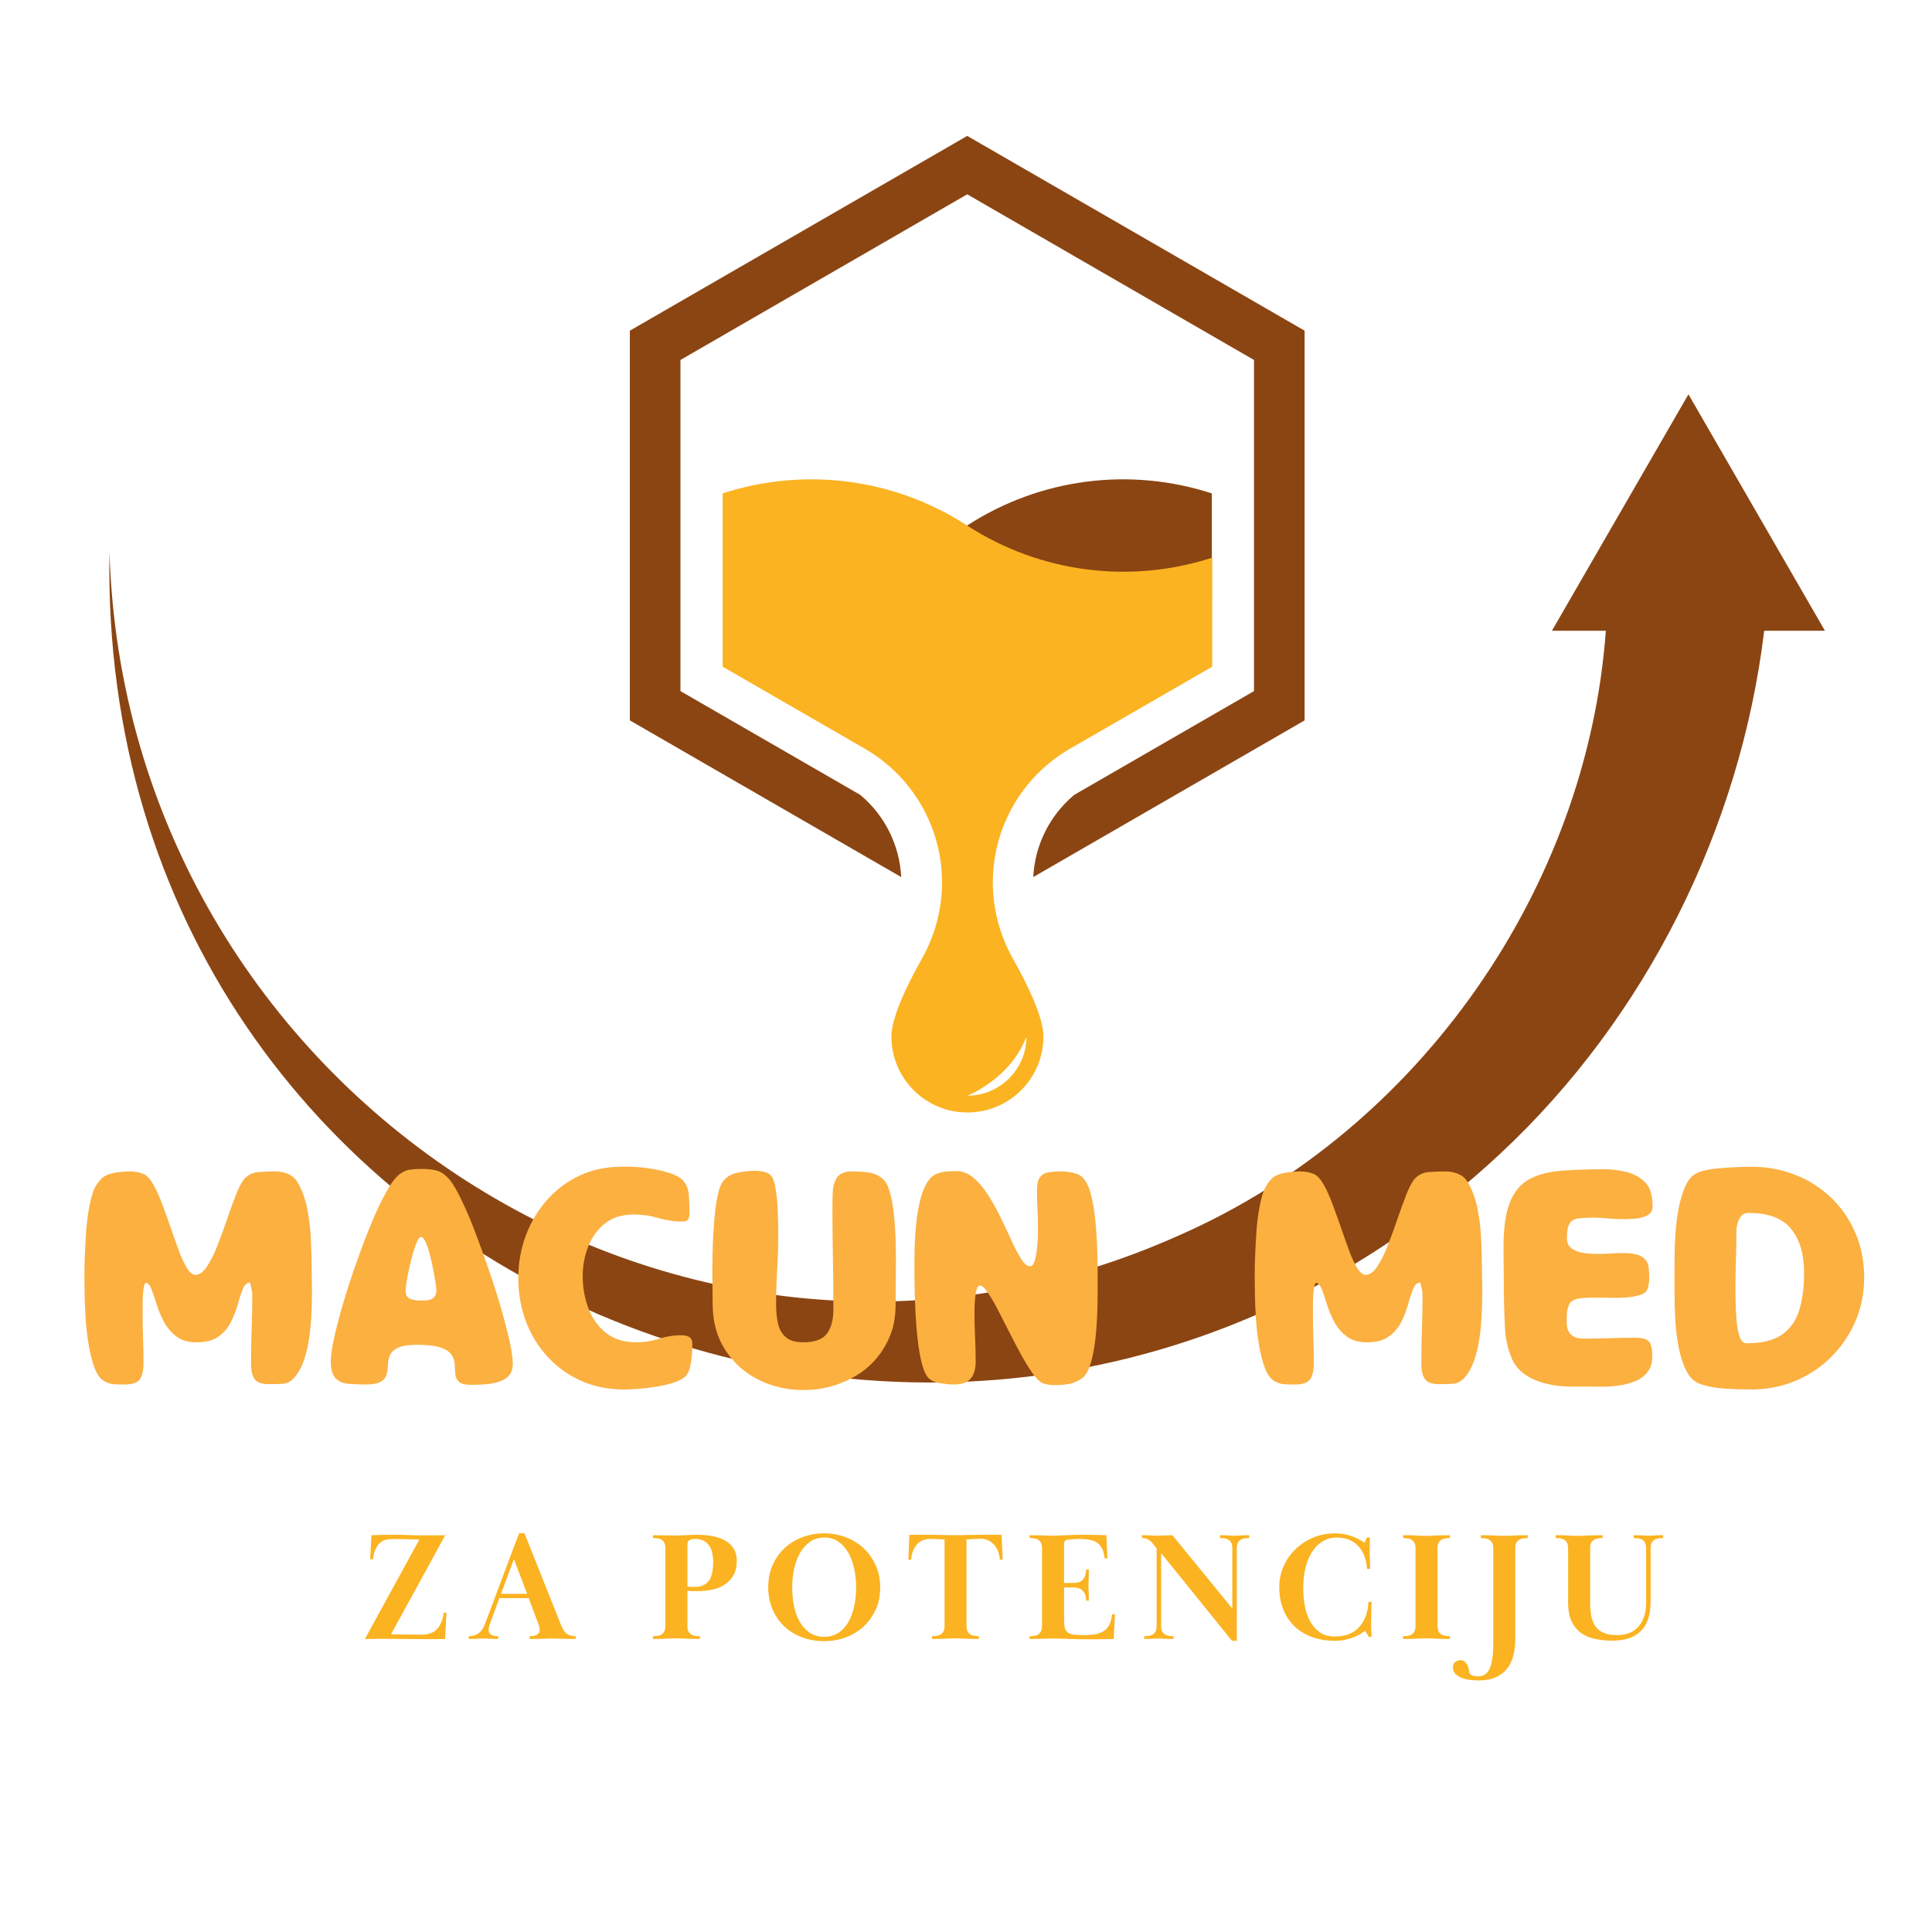 <svg xmlns="http://www.w3.org/2000/svg" xmlns:xlink="http://www.w3.org/1999/xlink" width="500" viewBox="0 0 375 375" height="500" preserveAspectRatio="xMidYMid meet"><defs><g></g><clipPath id="dfb6b76d54"><path d="M 21.219 76.535 L 354.219 76.535 L 354.219 268.344 L 21.219 268.344 Z M 21.219 76.535 " clip-rule="nonzero"></path></clipPath><clipPath id="8377e3750e"><path d="M 122.254 26.25 L 253.504 26.25 L 253.504 171 L 122.254 171 Z M 122.254 26.25 " clip-rule="nonzero"></path></clipPath></defs><g clip-path="url(#dfb6b76d54)"><path fill="#8b4513" d="M 229.344 239.566 C 275.562 219.066 308.062 172.41 311.691 122.434 L 301.223 122.434 L 327.727 76.535 L 354.223 122.434 L 342.43 122.434 C 337.773 160.895 319.469 197.543 291.246 223.883 C 187.965 320.352 18.668 250.023 21.25 107.137 C 24.449 212.109 132.855 283.191 229.344 239.566 " fill-opacity="1" fill-rule="nonzero"></path></g><g fill="#fbb321" fill-opacity="1"><g transform="translate(69.925, 318.124)"><g><path d="M 1.922 -15.469 L 2.172 -20.141 C 2.734 -20.16 3.41 -20.18 4.203 -20.203 C 4.992 -20.223 5.672 -20.234 6.234 -20.234 C 7.379 -20.234 8.441 -20.211 9.422 -20.172 C 10.41 -20.129 11.473 -20.109 12.609 -20.109 C 13.273 -20.109 13.926 -20.109 14.562 -20.109 C 15.207 -20.109 15.852 -20.117 16.5 -20.141 L 5.969 -0.906 C 7.07 -0.883 8 -0.867 8.75 -0.859 C 9.5 -0.848 10.109 -0.844 10.578 -0.844 C 11.055 -0.844 11.398 -0.844 11.609 -0.844 C 11.816 -0.844 11.93 -0.844 11.953 -0.844 C 13.273 -0.844 14.27 -1.211 14.938 -1.953 C 15.613 -2.703 16.035 -3.75 16.203 -5.094 L 16.734 -5.094 L 16.469 0 C 15.926 0.02 15.363 0.031 14.781 0.031 C 14.195 0.031 13.625 0.031 13.062 0.031 C 12.383 0.031 11.648 0.023 10.859 0.016 C 10.066 0.004 9.281 0 8.5 0 C 7.727 0 6.988 -0.004 6.281 -0.016 C 5.582 -0.023 4.984 -0.031 4.484 -0.031 C 4.242 -0.031 3.957 -0.031 3.625 -0.031 C 3.289 -0.031 2.953 -0.023 2.609 -0.016 C 2.273 -0.004 1.957 0 1.656 0 C 1.352 0 1.102 0 0.906 0 L 11.469 -19.297 C 10.832 -19.316 10.297 -19.332 9.859 -19.344 C 9.43 -19.352 9.062 -19.363 8.75 -19.375 C 8.438 -19.383 8.16 -19.391 7.922 -19.391 C 7.68 -19.391 7.43 -19.391 7.172 -19.391 C 6.703 -19.391 6.363 -19.391 6.156 -19.391 C 5.945 -19.391 5.691 -19.367 5.391 -19.328 C 4.953 -19.285 4.562 -19.156 4.219 -18.938 C 3.875 -18.719 3.582 -18.43 3.344 -18.078 C 3.102 -17.723 2.906 -17.32 2.75 -16.875 C 2.602 -16.426 2.508 -15.957 2.469 -15.469 Z M 1.922 -15.469 "></path></g></g></g><g fill="#fbb321" fill-opacity="1"><g transform="translate(91.142, 318.124)"><g><path d="M 11.469 -7.922 L 5.781 -7.922 L 3.922 -2.828 C 3.859 -2.648 3.805 -2.473 3.766 -2.297 C 3.723 -2.129 3.703 -1.977 3.703 -1.844 C 3.703 -1.562 3.754 -1.332 3.859 -1.156 C 3.973 -0.988 4.117 -0.859 4.297 -0.766 C 4.484 -0.672 4.688 -0.609 4.906 -0.578 C 5.125 -0.555 5.344 -0.547 5.562 -0.547 L 5.562 0 C 5.145 0 4.789 -0.004 4.5 -0.016 C 4.207 -0.023 3.953 -0.035 3.734 -0.047 C 3.516 -0.055 3.312 -0.066 3.125 -0.078 C 2.945 -0.086 2.758 -0.094 2.562 -0.094 C 2.344 -0.094 2.156 -0.086 2 -0.078 C 1.852 -0.066 1.688 -0.055 1.5 -0.047 C 1.32 -0.035 1.102 -0.023 0.844 -0.016 C 0.582 -0.004 0.25 0 -0.156 0 L -0.156 -0.547 C 1.352 -0.547 2.391 -1.297 2.953 -2.797 L 9.609 -20.531 L 10.656 -20.531 L 17.703 -2.828 C 18.047 -1.941 18.43 -1.336 18.859 -1.016 C 19.297 -0.703 19.875 -0.547 20.594 -0.547 L 20.594 0 C 19.988 0 19.469 -0.004 19.031 -0.016 C 18.602 -0.023 18.219 -0.035 17.875 -0.047 C 17.539 -0.055 17.227 -0.066 16.938 -0.078 C 16.645 -0.086 16.348 -0.094 16.047 -0.094 C 15.742 -0.094 15.469 -0.086 15.219 -0.078 C 14.969 -0.066 14.68 -0.055 14.359 -0.047 C 14.035 -0.035 13.66 -0.023 13.234 -0.016 C 12.816 -0.004 12.289 0 11.656 0 L 11.656 -0.547 C 11.895 -0.547 12.129 -0.555 12.359 -0.578 C 12.586 -0.609 12.789 -0.672 12.969 -0.766 C 13.156 -0.859 13.305 -0.984 13.422 -1.141 C 13.547 -1.305 13.609 -1.52 13.609 -1.781 C 13.609 -2 13.578 -2.211 13.516 -2.422 C 13.453 -2.629 13.383 -2.836 13.312 -3.047 Z M 6.109 -8.766 L 11.172 -8.766 L 8.609 -15.5 Z M 6.109 -8.766 "></path></g></g></g><g fill="#fbb321" fill-opacity="1"><g transform="translate(115.098, 318.124)"><g></g></g></g><g fill="#fbb321" fill-opacity="1"><g transform="translate(125.633, 318.124)"><g><path d="M 1.109 -0.547 C 1.43 -0.547 1.738 -0.566 2.031 -0.609 C 2.32 -0.66 2.578 -0.754 2.797 -0.891 C 3.016 -1.035 3.188 -1.234 3.312 -1.484 C 3.445 -1.734 3.516 -2.07 3.516 -2.5 L 3.516 -17.641 C 3.516 -18.066 3.445 -18.406 3.312 -18.656 C 3.188 -18.906 3.016 -19.098 2.797 -19.234 C 2.578 -19.379 2.32 -19.473 2.031 -19.516 C 1.738 -19.566 1.43 -19.594 1.109 -19.594 L 1.109 -20.141 C 2.316 -20.141 3.254 -20.129 3.922 -20.109 C 4.598 -20.086 5.188 -20.078 5.688 -20.078 C 5.926 -20.078 6.211 -20.086 6.547 -20.109 C 6.879 -20.129 7.223 -20.145 7.578 -20.156 C 7.941 -20.164 8.305 -20.18 8.672 -20.203 C 9.035 -20.223 9.375 -20.234 9.688 -20.234 C 10.594 -20.234 11.504 -20.156 12.422 -20 C 13.336 -19.852 14.16 -19.594 14.891 -19.219 C 15.617 -18.852 16.211 -18.344 16.672 -17.688 C 17.141 -17.031 17.375 -16.191 17.375 -15.172 C 17.375 -14.004 17.145 -13.047 16.688 -12.297 C 16.238 -11.547 15.648 -10.941 14.922 -10.484 C 14.203 -10.035 13.383 -9.723 12.469 -9.547 C 11.562 -9.367 10.645 -9.281 9.719 -9.281 C 9.344 -9.281 9.016 -9.281 8.734 -9.281 C 8.453 -9.289 8.141 -9.316 7.797 -9.359 L 7.797 -2.5 C 7.797 -2.07 7.859 -1.734 7.984 -1.484 C 8.117 -1.234 8.297 -1.035 8.516 -0.891 C 8.742 -0.754 9 -0.66 9.281 -0.609 C 9.57 -0.566 9.879 -0.547 10.203 -0.547 L 10.203 0 C 9.598 0 9.082 -0.004 8.656 -0.016 C 8.227 -0.023 7.844 -0.039 7.5 -0.062 C 7.156 -0.082 6.832 -0.098 6.531 -0.109 C 6.227 -0.117 5.914 -0.125 5.594 -0.125 C 5.258 -0.125 4.953 -0.117 4.672 -0.109 C 4.391 -0.098 4.086 -0.082 3.766 -0.062 C 3.441 -0.039 3.066 -0.023 2.641 -0.016 C 2.223 -0.004 1.711 0 1.109 0 Z M 7.797 -10.172 C 8.223 -10.117 8.656 -10.094 9.094 -10.094 C 9.832 -10.094 10.438 -10.207 10.906 -10.438 C 11.383 -10.664 11.766 -10.992 12.047 -11.422 C 12.328 -11.859 12.52 -12.375 12.625 -12.969 C 12.738 -13.57 12.797 -14.25 12.797 -15 C 12.797 -15.562 12.738 -16.109 12.625 -16.641 C 12.52 -17.172 12.332 -17.641 12.062 -18.047 C 11.789 -18.461 11.426 -18.797 10.969 -19.047 C 10.52 -19.297 9.957 -19.422 9.281 -19.422 C 8.875 -19.422 8.523 -19.352 8.234 -19.219 C 7.941 -19.094 7.797 -18.789 7.797 -18.312 Z M 7.797 -10.172 "></path></g></g></g><g fill="#fbb321" fill-opacity="1"><g transform="translate(147.753, 318.124)"><g><path d="M 12.25 -20.5 C 13.695 -20.5 15.07 -20.254 16.375 -19.766 C 17.688 -19.273 18.836 -18.57 19.828 -17.656 C 20.816 -16.75 21.609 -15.645 22.203 -14.344 C 22.797 -13.051 23.094 -11.613 23.094 -10.031 C 23.094 -8.406 22.797 -6.945 22.203 -5.656 C 21.609 -4.375 20.816 -3.281 19.828 -2.375 C 18.836 -1.477 17.688 -0.785 16.375 -0.297 C 15.07 0.18 13.695 0.422 12.25 0.422 C 10.707 0.422 9.273 0.176 7.953 -0.312 C 6.629 -0.801 5.477 -1.504 4.5 -2.422 C 3.531 -3.336 2.766 -4.441 2.203 -5.734 C 1.641 -7.023 1.359 -8.477 1.359 -10.094 C 1.359 -11.613 1.633 -13.008 2.188 -14.281 C 2.738 -15.562 3.5 -16.66 4.469 -17.578 C 5.445 -18.504 6.602 -19.223 7.938 -19.734 C 9.27 -20.242 10.707 -20.5 12.25 -20.5 Z M 12.25 -19.688 C 11.188 -19.688 10.266 -19.414 9.484 -18.875 C 8.703 -18.332 8.055 -17.613 7.547 -16.719 C 7.035 -15.832 6.648 -14.805 6.391 -13.641 C 6.141 -12.473 6.016 -11.27 6.016 -10.031 C 6.016 -8.688 6.141 -7.43 6.391 -6.266 C 6.648 -5.098 7.035 -4.082 7.547 -3.219 C 8.055 -2.352 8.703 -1.672 9.484 -1.172 C 10.266 -0.672 11.188 -0.422 12.25 -0.422 C 13.281 -0.422 14.18 -0.672 14.953 -1.172 C 15.723 -1.672 16.363 -2.352 16.875 -3.219 C 17.383 -4.082 17.77 -5.098 18.031 -6.266 C 18.289 -7.43 18.422 -8.688 18.422 -10.031 C 18.422 -11.312 18.289 -12.535 18.031 -13.703 C 17.77 -14.879 17.383 -15.91 16.875 -16.797 C 16.363 -17.68 15.723 -18.383 14.953 -18.906 C 14.18 -19.426 13.281 -19.688 12.25 -19.688 Z M 12.25 -19.688 "></path></g></g></g><g fill="#fbb321" fill-opacity="1"><g transform="translate(175.712, 318.124)"><g><path d="M 5.203 -0.547 C 5.523 -0.547 5.832 -0.566 6.125 -0.609 C 6.414 -0.66 6.672 -0.754 6.891 -0.891 C 7.109 -1.035 7.285 -1.234 7.422 -1.484 C 7.555 -1.734 7.625 -2.07 7.625 -2.5 L 7.625 -19.328 C 6.613 -19.367 5.922 -19.395 5.547 -19.406 C 5.18 -19.414 4.945 -19.422 4.844 -19.422 C 3.664 -19.398 2.773 -19.008 2.172 -18.25 C 1.566 -17.488 1.223 -16.535 1.141 -15.391 L 0.609 -15.391 L 0.781 -20.203 C 1.238 -20.223 1.68 -20.234 2.109 -20.234 C 2.547 -20.234 2.938 -20.234 3.281 -20.234 C 4.082 -20.234 4.797 -20.227 5.422 -20.219 C 6.047 -20.207 6.609 -20.195 7.109 -20.188 C 7.609 -20.176 8.055 -20.164 8.453 -20.156 C 8.859 -20.145 9.254 -20.141 9.641 -20.141 C 10.016 -20.141 10.406 -20.145 10.812 -20.156 C 11.227 -20.164 11.691 -20.176 12.203 -20.188 C 12.723 -20.195 13.297 -20.207 13.922 -20.219 C 14.555 -20.227 15.297 -20.234 16.141 -20.234 C 16.504 -20.234 16.906 -20.234 17.344 -20.234 C 17.781 -20.234 18.234 -20.223 18.703 -20.203 L 18.906 -15.391 L 18.359 -15.391 C 18.328 -15.891 18.227 -16.379 18.062 -16.859 C 17.906 -17.336 17.672 -17.77 17.359 -18.156 C 17.047 -18.539 16.66 -18.852 16.203 -19.094 C 15.754 -19.332 15.234 -19.453 14.641 -19.453 C 14.578 -19.453 14.508 -19.453 14.438 -19.453 C 14.363 -19.453 14.234 -19.445 14.047 -19.438 C 13.859 -19.426 13.594 -19.41 13.25 -19.391 C 12.906 -19.367 12.453 -19.348 11.891 -19.328 L 11.891 -2.5 C 11.891 -2.07 11.953 -1.734 12.078 -1.484 C 12.211 -1.234 12.391 -1.035 12.609 -0.891 C 12.836 -0.754 13.094 -0.66 13.375 -0.609 C 13.664 -0.566 13.973 -0.547 14.297 -0.547 L 14.297 0 C 13.703 0 13.188 -0.004 12.75 -0.016 C 12.32 -0.023 11.941 -0.039 11.609 -0.062 C 11.273 -0.082 10.957 -0.098 10.656 -0.109 C 10.352 -0.117 10.039 -0.125 9.719 -0.125 C 9.383 -0.125 9.078 -0.117 8.797 -0.109 C 8.516 -0.098 8.207 -0.082 7.875 -0.062 C 7.539 -0.039 7.16 -0.023 6.734 -0.016 C 6.316 -0.004 5.805 0 5.203 0 Z M 5.203 -0.547 "></path></g></g></g><g fill="#fbb321" fill-opacity="1"><g transform="translate(198.735, 318.124)"><g><path d="M 9.547 -10.875 C 10.453 -10.875 11.098 -11.102 11.484 -11.562 C 11.879 -12.02 12.078 -12.66 12.078 -13.484 L 12.609 -13.484 C 12.609 -13.023 12.602 -12.633 12.594 -12.312 C 12.582 -11.988 12.57 -11.711 12.562 -11.484 C 12.562 -11.254 12.555 -11.055 12.547 -10.891 C 12.535 -10.734 12.531 -10.578 12.531 -10.422 C 12.531 -10.254 12.535 -10.094 12.547 -9.938 C 12.555 -9.789 12.562 -9.609 12.562 -9.391 C 12.57 -9.172 12.582 -8.906 12.594 -8.594 C 12.602 -8.281 12.609 -7.895 12.609 -7.438 L 12.078 -7.438 C 12.078 -8.219 11.879 -8.836 11.484 -9.297 C 11.098 -9.766 10.453 -10 9.547 -10 L 7.797 -10 L 7.797 -3.938 C 7.797 -3.219 7.844 -2.641 7.938 -2.203 C 8.039 -1.773 8.238 -1.457 8.531 -1.25 C 8.82 -1.039 9.223 -0.906 9.734 -0.844 C 10.254 -0.781 10.926 -0.75 11.75 -0.75 C 12.469 -0.75 13.129 -0.797 13.734 -0.891 C 14.348 -0.984 14.891 -1.164 15.359 -1.438 C 15.836 -1.719 16.227 -2.125 16.531 -2.656 C 16.832 -3.195 17.023 -3.906 17.109 -4.781 L 17.672 -4.781 L 17.438 0 C 16.531 0.02 15.703 0.035 14.953 0.047 C 14.211 0.055 13.43 0.062 12.609 0.062 C 10.91 0.062 9.488 0.035 8.344 -0.016 C 7.195 -0.066 6.301 -0.094 5.656 -0.094 C 5.332 -0.094 5.023 -0.086 4.734 -0.078 C 4.453 -0.066 4.145 -0.055 3.812 -0.047 C 3.477 -0.035 3.094 -0.023 2.656 -0.016 C 2.227 -0.004 1.711 0 1.109 0 L 1.109 -0.547 C 1.43 -0.547 1.738 -0.566 2.031 -0.609 C 2.32 -0.66 2.578 -0.754 2.797 -0.891 C 3.016 -1.035 3.188 -1.234 3.312 -1.484 C 3.445 -1.734 3.516 -2.07 3.516 -2.5 L 3.516 -17.641 C 3.516 -18.066 3.445 -18.406 3.312 -18.656 C 3.188 -18.906 3.016 -19.098 2.797 -19.234 C 2.578 -19.379 2.32 -19.473 2.031 -19.516 C 1.738 -19.566 1.43 -19.594 1.109 -19.594 L 1.109 -20.141 C 1.711 -20.141 2.223 -20.133 2.641 -20.125 C 3.066 -20.113 3.441 -20.102 3.766 -20.094 C 4.086 -20.082 4.391 -20.07 4.672 -20.062 C 4.953 -20.051 5.25 -20.047 5.562 -20.047 C 6.25 -20.047 7.129 -20.078 8.203 -20.141 C 9.273 -20.203 10.414 -20.234 11.625 -20.234 C 12.406 -20.234 13.129 -20.223 13.797 -20.203 C 14.473 -20.18 15.211 -20.16 16.016 -20.141 L 16.203 -15.656 L 15.656 -15.656 C 15.594 -16.414 15.438 -17.039 15.188 -17.531 C 14.938 -18.031 14.598 -18.422 14.172 -18.703 C 13.754 -18.984 13.258 -19.172 12.688 -19.266 C 12.113 -19.367 11.477 -19.422 10.781 -19.422 C 10.438 -19.422 10.035 -19.406 9.578 -19.375 C 9.129 -19.344 8.766 -19.305 8.484 -19.266 C 8.023 -19.211 7.797 -18.941 7.797 -18.453 L 7.797 -10.875 Z M 9.547 -10.875 "></path></g></g></g><g fill="#fbb321" fill-opacity="1"><g transform="translate(220.675, 318.124)"><g><path d="M 1.422 -0.547 C 1.734 -0.547 2.035 -0.566 2.328 -0.609 C 2.617 -0.66 2.875 -0.754 3.094 -0.891 C 3.32 -1.035 3.5 -1.234 3.625 -1.484 C 3.758 -1.734 3.828 -2.07 3.828 -2.5 L 3.828 -17.578 L 3.156 -18.422 C 2.875 -18.785 2.566 -19.07 2.234 -19.281 C 1.91 -19.488 1.488 -19.594 0.969 -19.594 L 0.969 -20.141 C 1.32 -20.141 1.629 -20.133 1.891 -20.125 C 2.148 -20.113 2.383 -20.102 2.594 -20.094 C 2.812 -20.082 3.004 -20.07 3.172 -20.062 C 3.348 -20.051 3.547 -20.047 3.766 -20.047 C 4.16 -20.047 4.66 -20.062 5.266 -20.094 C 5.867 -20.125 6.41 -20.141 6.891 -20.141 L 18.516 -5.906 L 18.516 -17.641 C 18.516 -18.066 18.445 -18.406 18.312 -18.656 C 18.188 -18.906 18.016 -19.098 17.797 -19.234 C 17.578 -19.379 17.32 -19.473 17.031 -19.516 C 16.738 -19.566 16.43 -19.594 16.109 -19.594 L 16.109 -20.141 C 16.504 -20.141 16.828 -20.133 17.078 -20.125 C 17.336 -20.113 17.555 -20.102 17.734 -20.094 C 17.91 -20.082 18.078 -20.07 18.234 -20.062 C 18.398 -20.051 18.594 -20.047 18.812 -20.047 C 19.039 -20.047 19.25 -20.051 19.438 -20.062 C 19.625 -20.07 19.82 -20.082 20.031 -20.094 C 20.25 -20.102 20.5 -20.113 20.781 -20.125 C 21.062 -20.133 21.398 -20.141 21.797 -20.141 L 21.797 -19.594 C 21.473 -19.594 21.164 -19.566 20.875 -19.516 C 20.582 -19.473 20.328 -19.379 20.109 -19.234 C 19.891 -19.098 19.711 -18.906 19.578 -18.656 C 19.453 -18.406 19.391 -18.066 19.391 -17.641 L 19.391 0.359 L 18.453 0.359 L 4.703 -16.656 L 4.703 -2.5 C 4.703 -2.07 4.766 -1.734 4.891 -1.484 C 5.023 -1.234 5.203 -1.035 5.422 -0.891 C 5.641 -0.754 5.895 -0.66 6.188 -0.609 C 6.477 -0.566 6.785 -0.547 7.109 -0.547 L 7.109 0 C 6.703 0 6.359 -0.004 6.078 -0.016 C 5.797 -0.023 5.547 -0.035 5.328 -0.047 C 5.109 -0.055 4.898 -0.066 4.703 -0.078 C 4.516 -0.086 4.312 -0.094 4.094 -0.094 C 3.875 -0.094 3.68 -0.086 3.516 -0.078 C 3.359 -0.066 3.188 -0.055 3 -0.047 C 2.82 -0.035 2.613 -0.023 2.375 -0.016 C 2.133 -0.004 1.816 0 1.422 0 Z M 1.422 -0.547 "></path></g></g></g><g fill="#fbb321" fill-opacity="1"><g transform="translate(246.948, 318.124)"><g><path d="M 18.938 -19.719 C 18.938 -19.238 18.93 -18.773 18.922 -18.328 C 18.91 -17.891 18.906 -17.453 18.906 -17.016 C 18.906 -16.535 18.922 -15.984 18.953 -15.359 C 18.984 -14.734 19 -14.148 19 -13.609 L 18.391 -13.609 C 18.273 -15.453 17.707 -16.926 16.688 -18.031 C 15.676 -19.133 14.258 -19.688 12.438 -19.688 C 11.57 -19.688 10.754 -19.477 9.984 -19.062 C 9.211 -18.656 8.531 -18.039 7.938 -17.219 C 7.344 -16.395 6.875 -15.363 6.531 -14.125 C 6.188 -12.895 6.016 -11.457 6.016 -9.812 C 6.016 -8.832 6.098 -7.797 6.266 -6.703 C 6.441 -5.609 6.758 -4.598 7.219 -3.672 C 7.688 -2.742 8.312 -1.977 9.094 -1.375 C 9.875 -0.781 10.891 -0.484 12.141 -0.484 C 14.18 -0.484 15.754 -1.086 16.859 -2.297 C 17.961 -3.516 18.566 -5.148 18.672 -7.203 L 19.266 -7.203 C 19.266 -6.898 19.258 -6.57 19.25 -6.219 C 19.238 -5.863 19.227 -5.516 19.219 -5.172 C 19.207 -4.836 19.195 -4.52 19.188 -4.219 C 19.188 -3.914 19.188 -3.676 19.188 -3.5 C 19.188 -3.289 19.188 -3.098 19.188 -2.922 C 19.188 -2.742 19.188 -2.539 19.188 -2.312 C 19.195 -2.094 19.207 -1.832 19.219 -1.531 C 19.227 -1.227 19.242 -0.859 19.266 -0.422 L 18.734 -0.422 L 18.031 -1.594 C 17.852 -1.457 17.586 -1.273 17.234 -1.047 C 16.879 -0.828 16.457 -0.613 15.969 -0.406 C 15.477 -0.195 14.906 -0.02 14.25 0.125 C 13.602 0.281 12.891 0.359 12.109 0.359 C 10.598 0.359 9.191 0.133 7.891 -0.312 C 6.586 -0.77 5.453 -1.43 4.484 -2.297 C 3.523 -3.172 2.766 -4.258 2.203 -5.562 C 1.641 -6.875 1.359 -8.391 1.359 -10.109 C 1.359 -11.535 1.641 -12.875 2.203 -14.125 C 2.766 -15.383 3.531 -16.484 4.5 -17.422 C 5.477 -18.367 6.617 -19.117 7.922 -19.672 C 9.223 -20.223 10.629 -20.5 12.141 -20.5 C 13.223 -20.5 14.234 -20.344 15.172 -20.031 C 16.117 -19.727 17.023 -19.285 17.891 -18.703 L 18.391 -19.719 Z M 18.938 -19.719 "></path></g></g></g><g fill="#fbb321" fill-opacity="1"><g transform="translate(271.235, 318.124)"><g><path d="M 1.109 -20.141 C 1.711 -20.141 2.219 -20.133 2.625 -20.125 C 3.039 -20.113 3.406 -20.098 3.719 -20.078 C 4.031 -20.055 4.32 -20.039 4.594 -20.031 C 4.863 -20.02 5.172 -20.016 5.516 -20.016 C 5.828 -20.016 6.141 -20.02 6.453 -20.031 C 6.766 -20.039 7.098 -20.055 7.453 -20.078 C 7.805 -20.098 8.203 -20.113 8.641 -20.125 C 9.078 -20.133 9.598 -20.141 10.203 -20.141 L 10.203 -19.594 C 9.879 -19.594 9.57 -19.566 9.281 -19.516 C 9 -19.473 8.742 -19.379 8.516 -19.234 C 8.297 -19.098 8.117 -18.906 7.984 -18.656 C 7.859 -18.406 7.797 -18.066 7.797 -17.641 L 7.797 -2.5 C 7.797 -2.07 7.859 -1.734 7.984 -1.484 C 8.117 -1.234 8.297 -1.035 8.516 -0.891 C 8.742 -0.754 9 -0.66 9.281 -0.609 C 9.57 -0.566 9.879 -0.547 10.203 -0.547 L 10.203 0 C 9.598 0 9.078 -0.004 8.641 -0.016 C 8.203 -0.023 7.805 -0.039 7.453 -0.062 C 7.098 -0.082 6.766 -0.098 6.453 -0.109 C 6.141 -0.117 5.828 -0.125 5.516 -0.125 C 5.172 -0.125 4.863 -0.117 4.594 -0.109 C 4.32 -0.098 4.031 -0.082 3.719 -0.062 C 3.406 -0.039 3.039 -0.023 2.625 -0.016 C 2.219 -0.004 1.711 0 1.109 0 L 1.109 -0.547 C 1.43 -0.547 1.738 -0.566 2.031 -0.609 C 2.32 -0.66 2.578 -0.754 2.797 -0.891 C 3.016 -1.035 3.188 -1.234 3.312 -1.484 C 3.445 -1.734 3.516 -2.07 3.516 -2.5 L 3.516 -17.641 C 3.516 -18.066 3.445 -18.406 3.312 -18.656 C 3.188 -18.906 3.016 -19.098 2.797 -19.234 C 2.578 -19.379 2.32 -19.473 2.031 -19.516 C 1.738 -19.566 1.43 -19.594 1.109 -19.594 Z M 1.109 -20.141 "></path></g></g></g><g fill="#fbb321" fill-opacity="1"><g transform="translate(286.073, 318.124)"><g><path d="M 1.359 -20.141 C 1.961 -20.141 2.473 -20.133 2.891 -20.125 C 3.305 -20.113 3.688 -20.098 4.031 -20.078 C 4.375 -20.055 4.688 -20.039 4.969 -20.031 C 5.25 -20.02 5.562 -20.016 5.906 -20.016 C 6.227 -20.016 6.531 -20.02 6.812 -20.031 C 7.102 -20.039 7.422 -20.055 7.766 -20.078 C 8.109 -20.098 8.488 -20.113 8.906 -20.125 C 9.332 -20.133 9.848 -20.141 10.453 -20.141 L 10.453 -19.594 C 10.129 -19.594 9.82 -19.566 9.531 -19.516 C 9.238 -19.473 8.984 -19.379 8.766 -19.234 C 8.547 -19.098 8.367 -18.906 8.234 -18.656 C 8.109 -18.406 8.047 -18.066 8.047 -17.641 L 8.047 -0.094 C 8.047 1.031 7.93 2.082 7.703 3.062 C 7.484 4.051 7.098 4.91 6.547 5.641 C 5.992 6.379 5.254 6.961 4.328 7.391 C 3.41 7.828 2.258 8.047 0.875 8.047 C 0.508 8.047 0.047 8.02 -0.516 7.969 C -1.078 7.914 -1.617 7.801 -2.141 7.625 C -2.66 7.457 -3.109 7.203 -3.484 6.859 C -3.867 6.523 -4.062 6.066 -4.062 5.484 C -4.062 5.016 -3.906 4.672 -3.594 4.453 C -3.281 4.234 -2.977 4.125 -2.688 4.125 C -2.238 4.125 -1.898 4.242 -1.672 4.484 C -1.441 4.723 -1.27 4.988 -1.156 5.281 C -1.051 5.57 -0.984 5.844 -0.953 6.094 C -0.922 6.344 -0.906 6.477 -0.906 6.5 C -0.738 6.844 -0.5 7.051 -0.188 7.125 C 0.113 7.207 0.457 7.25 0.844 7.25 C 1.301 7.25 1.711 7.145 2.078 6.938 C 2.441 6.727 2.75 6.379 3 5.891 C 3.25 5.398 3.438 4.742 3.562 3.922 C 3.695 3.109 3.766 2.102 3.766 0.906 L 3.766 -17.641 C 3.766 -18.066 3.695 -18.406 3.562 -18.656 C 3.438 -18.906 3.258 -19.098 3.031 -19.234 C 2.812 -19.379 2.555 -19.473 2.266 -19.516 C 1.984 -19.566 1.68 -19.594 1.359 -19.594 Z M 1.359 -20.141 "></path></g></g></g><g fill="#fbb321" fill-opacity="1"><g transform="translate(301.151, 318.124)"><g><path d="M 19.234 -7.203 C 19.234 -5.848 19.055 -4.691 18.703 -3.734 C 18.359 -2.785 17.859 -2.008 17.203 -1.406 C 16.555 -0.812 15.773 -0.375 14.859 -0.094 C 13.941 0.188 12.91 0.328 11.766 0.328 C 10.805 0.328 9.816 0.238 8.797 0.062 C 7.785 -0.102 6.863 -0.445 6.031 -0.969 C 5.195 -1.488 4.52 -2.234 4 -3.203 C 3.477 -4.18 3.219 -5.473 3.219 -7.078 L 3.219 -17.641 C 3.219 -18.066 3.148 -18.406 3.016 -18.656 C 2.891 -18.906 2.719 -19.098 2.5 -19.234 C 2.281 -19.379 2.023 -19.473 1.734 -19.516 C 1.441 -19.566 1.133 -19.594 0.812 -19.594 L 0.812 -20.141 C 1.414 -20.141 1.91 -20.133 2.297 -20.125 C 2.691 -20.113 3.039 -20.098 3.344 -20.078 C 3.645 -20.055 3.922 -20.039 4.172 -20.031 C 4.422 -20.02 4.719 -20.016 5.062 -20.016 C 5.383 -20.016 5.703 -20.02 6.016 -20.031 C 6.336 -20.039 6.688 -20.055 7.062 -20.078 C 7.445 -20.098 7.863 -20.113 8.312 -20.125 C 8.77 -20.133 9.301 -20.141 9.906 -20.141 L 9.906 -19.594 C 9.582 -19.594 9.273 -19.566 8.984 -19.516 C 8.691 -19.473 8.438 -19.379 8.219 -19.234 C 8 -19.098 7.82 -18.906 7.688 -18.656 C 7.562 -18.406 7.5 -18.066 7.5 -17.641 L 7.5 -7.078 C 7.5 -6.055 7.578 -5.148 7.734 -4.359 C 7.898 -3.578 8.176 -2.922 8.562 -2.391 C 8.957 -1.859 9.488 -1.453 10.156 -1.172 C 10.832 -0.891 11.68 -0.75 12.703 -0.75 C 14.547 -0.75 15.945 -1.316 16.906 -2.453 C 17.875 -3.586 18.359 -5.129 18.359 -7.078 L 18.359 -17.641 C 18.359 -18.066 18.289 -18.406 18.156 -18.656 C 18.031 -18.906 17.859 -19.098 17.641 -19.234 C 17.422 -19.379 17.164 -19.473 16.875 -19.516 C 16.582 -19.566 16.273 -19.594 15.953 -19.594 L 15.953 -20.141 C 16.359 -20.141 16.691 -20.133 16.953 -20.125 C 17.211 -20.113 17.441 -20.102 17.641 -20.094 C 17.836 -20.082 18.023 -20.07 18.203 -20.062 C 18.391 -20.051 18.594 -20.047 18.812 -20.047 C 19.039 -20.047 19.238 -20.051 19.406 -20.062 C 19.57 -20.07 19.754 -20.082 19.953 -20.094 C 20.16 -20.102 20.395 -20.113 20.656 -20.125 C 20.914 -20.133 21.25 -20.141 21.656 -20.141 L 21.656 -19.594 C 21.332 -19.594 21.023 -19.566 20.734 -19.516 C 20.441 -19.473 20.18 -19.379 19.953 -19.234 C 19.734 -19.098 19.555 -18.906 19.422 -18.656 C 19.297 -18.406 19.234 -18.066 19.234 -17.641 Z M 19.234 -7.203 "></path></g></g></g><g clip-path="url(#8377e3750e)"><path fill="#8b4513" d="M 187.738 26.379 L 122.254 64.184 L 122.254 139.828 L 174.922 170.238 C 174.621 164.02 171.699 158.219 166.961 154.277 L 132.074 134.141 L 132.074 69.871 L 187.738 37.715 L 243.402 69.871 L 243.402 134.141 L 208.52 154.277 C 203.777 158.219 200.859 164.02 200.555 170.238 L 253.223 139.828 L 253.223 64.184 Z M 187.738 26.379 " fill-opacity="1" fill-rule="nonzero"></path></g><path fill="#8b4513" d="M 192.555 123.184 L 235.215 116.168 L 235.215 95.77 C 219.477 90.648 202.035 92.734 187.738 101.988 C 184.555 104.07 181.219 105.777 177.766 107.105 Z M 192.555 123.184 " fill-opacity="1" fill-rule="nonzero"></path><path fill="#fbb321" d="M 187.738 102.023 C 173.484 92.734 156.004 90.648 140.266 95.77 L 140.266 129.402 L 167.871 145.328 C 177.121 150.672 182.848 160.57 182.848 171.262 C 182.848 176.418 181.52 181.461 179.02 185.938 C 175.832 191.586 173.027 197.617 173.027 201.18 C 173.027 209.332 179.625 215.93 187.777 215.93 C 195.93 215.93 202.527 209.332 202.527 201.18 C 202.527 197.617 199.723 191.586 196.535 185.938 C 194.035 181.461 192.707 176.383 192.707 171.262 C 192.707 160.57 198.434 150.672 207.684 145.328 L 235.289 129.402 L 235.289 108.242 C 219.516 113.363 202.035 111.277 187.738 102.023 Z M 199.23 201.219 C 199.23 207.551 194.07 212.668 187.777 212.668 C 187.738 212.707 196.121 209.41 199.23 201.219 Z M 199.23 201.219 " fill-opacity="1" fill-rule="nonzero"></path><g fill="#fbb040" fill-opacity="1"><g transform="translate(12.495, 269.87)"><g><path d="M 15.359 -5.328 C 15.359 -3.93 15.129 -2.883 14.672 -2.188 C 14.211 -1.488 13.227 -1.141 11.719 -1.141 C 11.039 -1.141 10.363 -1.156 9.688 -1.188 C 9.008 -1.227 8.352 -1.43 7.719 -1.797 C 6.957 -2.234 6.336 -3.086 5.859 -4.359 C 5.379 -5.641 5 -7.125 4.719 -8.812 C 4.438 -10.508 4.238 -12.234 4.125 -13.984 C 4.008 -15.742 3.941 -17.367 3.922 -18.859 C 3.898 -20.359 3.891 -21.523 3.891 -22.359 C 3.891 -23.391 3.914 -24.66 3.969 -26.172 C 4.031 -27.691 4.117 -29.289 4.234 -30.969 C 4.359 -32.645 4.562 -34.219 4.844 -35.688 C 5.125 -37.164 5.461 -38.344 5.859 -39.219 C 6.18 -39.852 6.57 -40.422 7.031 -40.922 C 7.488 -41.422 8.055 -41.77 8.734 -41.969 C 9.367 -42.164 10.023 -42.301 10.703 -42.375 C 11.379 -42.457 12.035 -42.5 12.672 -42.5 C 13.148 -42.5 13.617 -42.457 14.078 -42.375 C 14.535 -42.301 14.984 -42.164 15.422 -41.969 C 16.055 -41.688 16.672 -41.016 17.266 -39.953 C 17.867 -38.898 18.445 -37.625 19 -36.125 C 19.562 -34.633 20.113 -33.102 20.656 -31.531 C 21.195 -29.957 21.723 -28.473 22.234 -27.078 C 22.754 -25.68 23.281 -24.555 23.812 -23.703 C 24.352 -22.848 24.883 -22.422 25.406 -22.422 C 26.207 -22.422 26.961 -22.957 27.672 -24.031 C 28.391 -25.102 29.066 -26.457 29.703 -28.094 C 30.348 -29.727 30.969 -31.422 31.562 -33.172 C 32.164 -34.93 32.742 -36.523 33.297 -37.953 C 33.859 -39.391 34.395 -40.41 34.906 -41.016 C 35.664 -41.848 36.602 -42.301 37.719 -42.375 C 38.832 -42.457 39.891 -42.5 40.891 -42.5 C 41.922 -42.5 42.836 -42.301 43.641 -41.906 C 44.441 -41.508 45.078 -40.832 45.547 -39.875 C 46.348 -38.363 46.914 -36.629 47.25 -34.672 C 47.594 -32.723 47.801 -30.75 47.875 -28.75 C 47.957 -26.758 48 -24.906 48 -23.188 C 48 -22.551 48.008 -21.914 48.031 -21.281 C 48.051 -20.645 48.062 -19.988 48.062 -19.312 C 48.062 -18.156 48.031 -16.797 47.969 -15.234 C 47.914 -13.68 47.781 -12.098 47.562 -10.484 C 47.344 -8.879 47.004 -7.379 46.547 -5.984 C 46.086 -4.586 45.457 -3.43 44.656 -2.516 C 43.977 -1.754 43.238 -1.344 42.438 -1.281 C 41.645 -1.227 40.75 -1.203 39.75 -1.203 C 38.32 -1.203 37.379 -1.531 36.922 -2.188 C 36.461 -2.844 36.234 -3.848 36.234 -5.203 C 36.234 -7.43 36.27 -9.648 36.344 -11.859 C 36.426 -14.078 36.469 -16.281 36.469 -18.469 C 36.469 -18.906 36.414 -19.32 36.312 -19.719 C 36.219 -20.125 36.129 -20.523 36.047 -20.922 C 35.453 -20.922 34.992 -20.531 34.672 -19.75 C 34.348 -18.977 34.023 -18.016 33.703 -16.859 C 33.391 -15.703 32.953 -14.547 32.391 -13.391 C 31.836 -12.234 31.031 -11.266 29.969 -10.484 C 28.914 -9.711 27.473 -9.328 25.641 -9.328 C 24.047 -9.328 22.738 -9.711 21.719 -10.484 C 20.707 -11.266 19.898 -12.223 19.297 -13.359 C 18.703 -14.492 18.227 -15.641 17.875 -16.797 C 17.52 -17.953 17.191 -18.914 16.891 -19.688 C 16.586 -20.469 16.219 -20.859 15.781 -20.859 C 15.582 -20.742 15.43 -20.266 15.328 -19.422 C 15.234 -18.586 15.188 -17.742 15.188 -16.891 C 15.188 -16.035 15.188 -15.445 15.188 -15.125 C 15.188 -13.531 15.211 -11.906 15.266 -10.25 C 15.328 -8.594 15.359 -6.953 15.359 -5.328 Z M 15.359 -5.328 "></path></g></g></g><g fill="#fbb040" fill-opacity="1"><g transform="translate(60.676, 269.87)"><g><path d="M 10.281 -1.141 C 9.008 -1.141 7.863 -1.188 6.844 -1.281 C 5.832 -1.383 5.023 -1.754 4.422 -2.391 C 3.828 -3.023 3.531 -4.141 3.531 -5.734 C 3.531 -6.734 3.75 -8.227 4.188 -10.219 C 4.625 -12.219 5.219 -14.488 5.969 -17.031 C 6.727 -19.582 7.586 -22.211 8.547 -24.922 C 9.504 -27.641 10.477 -30.191 11.469 -32.578 C 12.469 -34.973 13.445 -37.016 14.406 -38.703 C 15.363 -40.398 16.223 -41.508 16.984 -42.031 C 17.66 -42.508 18.328 -42.785 18.984 -42.859 C 19.641 -42.941 20.363 -42.984 21.156 -42.984 C 22.438 -42.984 23.484 -42.852 24.297 -42.594 C 25.117 -42.332 25.945 -41.688 26.781 -40.656 C 27.375 -39.895 28.086 -38.645 28.922 -36.906 C 29.766 -35.176 30.633 -33.133 31.531 -30.781 C 32.426 -28.438 33.312 -25.988 34.188 -23.438 C 35.07 -20.883 35.863 -18.398 36.562 -15.984 C 37.258 -13.578 37.816 -11.426 38.234 -9.531 C 38.648 -7.645 38.859 -6.203 38.859 -5.203 C 38.859 -4.16 38.586 -3.359 38.047 -2.797 C 37.516 -2.242 36.816 -1.848 35.953 -1.609 C 35.098 -1.367 34.211 -1.219 33.297 -1.156 C 32.379 -1.102 31.562 -1.078 30.844 -1.078 C 29.645 -1.078 28.836 -1.266 28.422 -1.641 C 28.004 -2.023 27.766 -2.504 27.703 -3.078 C 27.648 -3.66 27.613 -4.289 27.594 -4.969 C 27.57 -5.645 27.379 -6.27 27.016 -6.844 C 26.66 -7.426 25.973 -7.906 24.953 -8.281 C 23.941 -8.656 22.398 -8.844 20.328 -8.844 C 18.609 -8.844 17.359 -8.656 16.578 -8.281 C 15.805 -7.906 15.289 -7.426 15.031 -6.844 C 14.77 -6.27 14.629 -5.648 14.609 -4.984 C 14.598 -4.328 14.52 -3.707 14.375 -3.125 C 14.238 -2.551 13.867 -2.078 13.266 -1.703 C 12.672 -1.328 11.676 -1.141 10.281 -1.141 Z M 20.688 -17.453 L 21.938 -17.453 C 22.539 -17.453 23.039 -17.617 23.438 -17.953 C 23.832 -18.297 24.031 -18.785 24.031 -19.422 C 24.031 -19.703 23.969 -20.227 23.844 -21 C 23.727 -21.781 23.57 -22.66 23.375 -23.641 C 23.176 -24.617 22.957 -25.578 22.719 -26.516 C 22.477 -27.453 22.207 -28.227 21.906 -28.844 C 21.613 -29.457 21.328 -29.766 21.047 -29.766 C 20.805 -29.766 20.547 -29.457 20.266 -28.844 C 19.984 -28.227 19.711 -27.453 19.453 -26.516 C 19.191 -25.578 18.953 -24.609 18.734 -23.609 C 18.516 -22.617 18.344 -21.734 18.219 -20.953 C 18.102 -20.172 18.047 -19.645 18.047 -19.375 C 18.047 -18.57 18.316 -18.051 18.859 -17.812 C 19.398 -17.57 20.008 -17.453 20.688 -17.453 Z M 20.688 -17.453 "></path></g></g></g><g fill="#fbb040" fill-opacity="1"><g transform="translate(99.292, 269.87)"><g><path d="M 24.266 -9.328 C 25.742 -9.328 27.191 -9.555 28.609 -10.016 C 30.023 -10.473 31.469 -10.703 32.938 -10.703 C 33.613 -10.703 34.141 -10.582 34.516 -10.344 C 34.898 -10.102 35.094 -9.602 35.094 -8.844 C 35.094 -8.332 35.062 -7.664 35 -6.844 C 34.938 -6.031 34.816 -5.242 34.641 -4.484 C 34.461 -3.723 34.176 -3.145 33.781 -2.75 C 33.301 -2.27 32.539 -1.859 31.5 -1.516 C 30.469 -1.18 29.344 -0.914 28.125 -0.719 C 26.906 -0.52 25.727 -0.379 24.594 -0.297 C 23.457 -0.211 22.551 -0.172 21.875 -0.172 C 18.812 -0.172 16.023 -0.727 13.516 -1.844 C 11.004 -2.969 8.832 -4.523 7 -6.516 C 5.164 -8.504 3.758 -10.805 2.781 -13.422 C 1.801 -16.035 1.312 -18.832 1.312 -21.812 C 1.312 -24.688 1.789 -27.414 2.75 -30 C 3.707 -32.594 5.07 -34.895 6.844 -36.906 C 8.613 -38.926 10.723 -40.516 13.172 -41.672 C 15.629 -42.828 18.352 -43.406 21.344 -43.406 C 21.863 -43.406 22.367 -43.406 22.859 -43.406 C 23.359 -43.406 23.867 -43.383 24.391 -43.344 C 25.148 -43.301 26.133 -43.18 27.344 -42.984 C 28.562 -42.785 29.738 -42.492 30.875 -42.109 C 32.008 -41.734 32.816 -41.27 33.297 -40.719 C 33.973 -40 34.348 -39.008 34.422 -37.75 C 34.504 -36.5 34.547 -35.414 34.547 -34.5 C 34.547 -33.977 34.469 -33.555 34.312 -33.234 C 34.156 -32.922 33.773 -32.766 33.172 -32.766 C 31.578 -32.766 30.016 -32.992 28.484 -33.453 C 26.953 -33.91 25.367 -34.141 23.734 -34.141 C 21.461 -34.141 19.598 -33.562 18.141 -32.406 C 16.691 -31.25 15.609 -29.766 14.891 -27.953 C 14.172 -26.141 13.812 -24.195 13.812 -22.125 C 13.812 -19.969 14.176 -17.91 14.906 -15.953 C 15.645 -14.004 16.781 -12.41 18.312 -11.172 C 19.852 -9.941 21.836 -9.328 24.266 -9.328 Z M 24.266 -9.328 "></path></g></g></g><g fill="#fbb040" fill-opacity="1"><g transform="translate(134.919, 269.87)"><g><path d="M 11.656 -42.625 C 12.094 -42.625 12.539 -42.582 13 -42.5 C 13.457 -42.426 13.867 -42.289 14.234 -42.094 C 14.629 -41.852 14.914 -41.531 15.094 -41.125 C 15.27 -40.727 15.398 -40.312 15.484 -39.875 C 15.805 -38.281 15.992 -36.645 16.047 -34.969 C 16.109 -33.301 16.141 -31.648 16.141 -30.016 C 16.141 -27.773 16.066 -25.539 15.922 -23.312 C 15.785 -21.082 15.719 -18.852 15.719 -16.625 C 15.719 -15.344 15.836 -14.145 16.078 -13.031 C 16.316 -11.914 16.816 -11.02 17.578 -10.344 C 18.336 -9.664 19.473 -9.328 20.984 -9.328 C 23.211 -9.328 24.742 -9.883 25.578 -11 C 26.422 -12.113 26.844 -13.707 26.844 -15.781 C 26.844 -19.051 26.812 -22.301 26.75 -25.531 C 26.688 -28.758 26.656 -32.004 26.656 -35.266 C 26.656 -36.305 26.676 -37.383 26.719 -38.5 C 26.758 -39.613 27.039 -40.555 27.562 -41.328 C 28.082 -42.109 29.055 -42.5 30.484 -42.5 C 31.523 -42.5 32.551 -42.438 33.562 -42.312 C 34.582 -42.195 35.508 -41.801 36.344 -41.125 C 36.977 -40.613 37.473 -39.695 37.828 -38.375 C 38.191 -37.062 38.453 -35.586 38.609 -33.953 C 38.773 -32.316 38.879 -30.77 38.922 -29.312 C 38.961 -27.863 38.984 -26.738 38.984 -25.938 C 38.984 -24.383 38.973 -22.832 38.953 -21.281 C 38.93 -19.727 38.922 -18.176 38.922 -16.625 C 38.922 -15.469 38.812 -14.312 38.594 -13.156 C 38.375 -12 38.004 -10.879 37.484 -9.797 C 36.004 -6.648 33.758 -4.238 30.75 -2.562 C 27.75 -0.895 24.535 -0.062 21.109 -0.062 C 17.879 -0.062 14.926 -0.738 12.25 -2.094 C 9.582 -3.445 7.453 -5.359 5.859 -7.828 C 4.266 -10.297 3.445 -13.207 3.406 -16.562 C 3.406 -17.676 3.395 -18.77 3.375 -19.844 C 3.352 -20.926 3.344 -22.023 3.344 -23.141 C 3.344 -23.859 3.352 -24.832 3.375 -26.062 C 3.395 -27.301 3.441 -28.633 3.516 -30.062 C 3.598 -31.5 3.707 -32.926 3.844 -34.344 C 3.988 -35.758 4.191 -37.023 4.453 -38.141 C 4.711 -39.254 5.039 -40.07 5.438 -40.594 C 6.113 -41.469 7.066 -42.023 8.297 -42.266 C 9.535 -42.504 10.656 -42.625 11.656 -42.625 Z M 11.656 -42.625 "></path></g></g></g><g fill="#fbb040" fill-opacity="1"><g transform="translate(173.536, 269.87)"><g><path d="M 39.516 -23.672 L 39.516 -19.062 C 39.516 -18.383 39.504 -17.445 39.484 -16.25 C 39.461 -15.062 39.398 -13.758 39.297 -12.344 C 39.203 -10.926 39.047 -9.539 38.828 -8.188 C 38.609 -6.832 38.316 -5.633 37.953 -4.594 C 37.598 -3.562 37.125 -2.828 36.531 -2.391 C 35.727 -1.797 34.879 -1.414 33.984 -1.25 C 33.086 -1.094 32.141 -1.016 31.141 -1.016 C 30.742 -1.016 30.348 -1.047 29.953 -1.109 C 29.555 -1.172 29.156 -1.281 28.75 -1.438 C 28.195 -1.719 27.562 -2.363 26.844 -3.375 C 26.125 -4.395 25.375 -5.617 24.594 -7.047 C 23.82 -8.484 23.047 -9.969 22.266 -11.5 C 21.492 -13.039 20.758 -14.477 20.062 -15.812 C 19.363 -17.145 18.723 -18.227 18.141 -19.062 C 17.566 -19.906 17.078 -20.328 16.672 -20.328 C 16.398 -20.328 16.191 -20.098 16.047 -19.641 C 15.91 -19.18 15.812 -18.641 15.75 -18.016 C 15.688 -17.398 15.645 -16.812 15.625 -16.25 C 15.613 -15.695 15.609 -15.32 15.609 -15.125 C 15.609 -13.531 15.645 -11.945 15.719 -10.375 C 15.801 -8.801 15.844 -7.219 15.844 -5.625 C 15.844 -4.145 15.516 -3.023 14.859 -2.266 C 14.203 -1.516 13.113 -1.141 11.594 -1.141 C 10.914 -1.141 10.066 -1.219 9.047 -1.375 C 8.035 -1.531 7.27 -1.848 6.75 -2.328 C 6.195 -2.891 5.738 -3.875 5.375 -5.281 C 5.02 -6.695 4.742 -8.332 4.547 -10.188 C 4.348 -12.039 4.207 -13.926 4.125 -15.844 C 4.039 -17.758 3.988 -19.516 3.969 -21.109 C 3.957 -22.703 3.953 -23.895 3.953 -24.688 C 3.953 -25.488 3.969 -26.535 4 -27.828 C 4.039 -29.117 4.129 -30.52 4.266 -32.031 C 4.41 -33.551 4.641 -35.02 4.953 -36.438 C 5.273 -37.852 5.711 -39.066 6.266 -40.078 C 6.828 -41.098 7.547 -41.77 8.422 -42.094 C 9.109 -42.32 9.738 -42.457 10.312 -42.5 C 10.883 -42.539 11.492 -42.562 12.141 -42.562 C 13.328 -42.562 14.438 -42.113 15.469 -41.219 C 16.508 -40.32 17.469 -39.176 18.344 -37.781 C 19.227 -36.383 20.047 -34.898 20.797 -33.328 C 21.555 -31.754 22.254 -30.27 22.891 -28.875 C 23.535 -27.477 24.145 -26.332 24.719 -25.438 C 25.301 -24.539 25.848 -24.094 26.359 -24.094 C 26.797 -24.094 27.113 -24.453 27.312 -25.172 C 27.52 -25.891 27.672 -26.742 27.766 -27.734 C 27.867 -28.734 27.922 -29.672 27.922 -30.547 C 27.922 -31.422 27.922 -32.02 27.922 -32.344 C 27.922 -33.414 27.891 -34.477 27.828 -35.531 C 27.766 -36.594 27.734 -37.66 27.734 -38.734 C 27.734 -39.93 27.922 -40.797 28.297 -41.328 C 28.68 -41.867 29.234 -42.195 29.953 -42.312 C 30.672 -42.438 31.523 -42.5 32.516 -42.5 C 33.117 -42.5 33.848 -42.41 34.703 -42.234 C 35.555 -42.055 36.188 -41.75 36.594 -41.312 C 37.27 -40.676 37.805 -39.586 38.203 -38.047 C 38.598 -36.516 38.883 -34.82 39.062 -32.969 C 39.25 -31.113 39.367 -29.336 39.422 -27.641 C 39.484 -25.953 39.516 -24.629 39.516 -23.672 Z M 39.516 -23.672 "></path></g></g></g><g fill="#fbb040" fill-opacity="1"><g transform="translate(213.347, 269.87)"><g></g></g></g><g fill="#fbb040" fill-opacity="1"><g transform="translate(239.649, 269.87)"><g><path d="M 15.359 -5.328 C 15.359 -3.93 15.129 -2.883 14.672 -2.188 C 14.211 -1.488 13.227 -1.141 11.719 -1.141 C 11.039 -1.141 10.363 -1.156 9.688 -1.188 C 9.008 -1.227 8.352 -1.43 7.719 -1.797 C 6.957 -2.234 6.336 -3.086 5.859 -4.359 C 5.379 -5.641 5 -7.125 4.719 -8.812 C 4.438 -10.508 4.238 -12.234 4.125 -13.984 C 4.008 -15.742 3.941 -17.367 3.922 -18.859 C 3.898 -20.359 3.891 -21.523 3.891 -22.359 C 3.891 -23.391 3.914 -24.66 3.969 -26.172 C 4.031 -27.691 4.117 -29.289 4.234 -30.969 C 4.359 -32.645 4.562 -34.219 4.844 -35.688 C 5.125 -37.164 5.461 -38.344 5.859 -39.219 C 6.18 -39.852 6.57 -40.422 7.031 -40.922 C 7.488 -41.422 8.055 -41.77 8.734 -41.969 C 9.367 -42.164 10.023 -42.301 10.703 -42.375 C 11.379 -42.457 12.035 -42.5 12.672 -42.5 C 13.148 -42.5 13.617 -42.457 14.078 -42.375 C 14.535 -42.301 14.984 -42.164 15.422 -41.969 C 16.055 -41.688 16.672 -41.016 17.266 -39.953 C 17.867 -38.898 18.445 -37.625 19 -36.125 C 19.562 -34.633 20.113 -33.102 20.656 -31.531 C 21.195 -29.957 21.723 -28.473 22.234 -27.078 C 22.754 -25.68 23.281 -24.555 23.812 -23.703 C 24.352 -22.848 24.883 -22.422 25.406 -22.422 C 26.207 -22.422 26.961 -22.957 27.672 -24.031 C 28.391 -25.102 29.066 -26.457 29.703 -28.094 C 30.348 -29.727 30.969 -31.422 31.562 -33.172 C 32.164 -34.93 32.742 -36.523 33.297 -37.953 C 33.859 -39.391 34.395 -40.41 34.906 -41.016 C 35.664 -41.848 36.602 -42.301 37.719 -42.375 C 38.832 -42.457 39.891 -42.5 40.891 -42.5 C 41.922 -42.5 42.836 -42.301 43.641 -41.906 C 44.441 -41.508 45.078 -40.832 45.547 -39.875 C 46.348 -38.363 46.914 -36.629 47.25 -34.672 C 47.594 -32.723 47.801 -30.75 47.875 -28.75 C 47.957 -26.758 48 -24.906 48 -23.188 C 48 -22.551 48.008 -21.914 48.031 -21.281 C 48.051 -20.645 48.062 -19.988 48.062 -19.312 C 48.062 -18.156 48.031 -16.797 47.969 -15.234 C 47.914 -13.68 47.781 -12.098 47.562 -10.484 C 47.344 -8.879 47.004 -7.379 46.547 -5.984 C 46.086 -4.586 45.457 -3.43 44.656 -2.516 C 43.977 -1.754 43.238 -1.344 42.438 -1.281 C 41.645 -1.227 40.75 -1.203 39.75 -1.203 C 38.32 -1.203 37.379 -1.531 36.922 -2.188 C 36.461 -2.844 36.234 -3.848 36.234 -5.203 C 36.234 -7.43 36.27 -9.648 36.344 -11.859 C 36.426 -14.078 36.469 -16.281 36.469 -18.469 C 36.469 -18.906 36.414 -19.32 36.312 -19.719 C 36.219 -20.125 36.129 -20.523 36.047 -20.922 C 35.453 -20.922 34.992 -20.531 34.672 -19.75 C 34.348 -18.977 34.023 -18.016 33.703 -16.859 C 33.391 -15.703 32.953 -14.547 32.391 -13.391 C 31.836 -12.234 31.031 -11.266 29.969 -10.484 C 28.914 -9.711 27.473 -9.328 25.641 -9.328 C 24.047 -9.328 22.738 -9.711 21.719 -10.484 C 20.707 -11.266 19.898 -12.223 19.297 -13.359 C 18.703 -14.492 18.227 -15.641 17.875 -16.797 C 17.52 -17.953 17.191 -18.914 16.891 -19.688 C 16.586 -20.469 16.219 -20.859 15.781 -20.859 C 15.582 -20.742 15.43 -20.266 15.328 -19.422 C 15.234 -18.586 15.188 -17.742 15.188 -16.891 C 15.188 -16.035 15.188 -15.445 15.188 -15.125 C 15.188 -13.531 15.211 -11.906 15.266 -10.25 C 15.328 -8.594 15.359 -6.953 15.359 -5.328 Z M 15.359 -5.328 "></path></g></g></g><g fill="#fbb040" fill-opacity="1"><g transform="translate(287.83, 269.87)"><g><path d="M 16.266 -13.219 C 16.266 -11.102 17.359 -10.047 19.547 -10.047 C 21.18 -10.047 22.832 -10.07 24.5 -10.125 C 26.176 -10.188 27.832 -10.219 29.469 -10.219 C 30.945 -10.219 31.883 -9.957 32.281 -9.438 C 32.676 -8.926 32.875 -7.973 32.875 -6.578 C 32.875 -5.336 32.566 -4.328 31.953 -3.547 C 31.336 -2.773 30.551 -2.191 29.594 -1.797 C 28.633 -1.398 27.598 -1.117 26.484 -0.953 C 25.367 -0.797 24.332 -0.719 23.375 -0.719 C 21.258 -0.719 19.035 -0.727 16.703 -0.75 C 14.379 -0.77 12.219 -1.176 10.219 -1.969 C 8.031 -2.883 6.535 -4.195 5.734 -5.906 C 4.941 -7.625 4.461 -9.602 4.297 -11.844 C 4.223 -13.312 4.164 -14.77 4.125 -16.219 C 4.082 -17.676 4.062 -19.145 4.062 -20.625 C 4.062 -21.82 4.051 -23.004 4.031 -24.172 C 4.008 -25.348 4 -26.535 4 -27.734 C 4 -31.523 4.414 -34.457 5.25 -36.531 C 6.094 -38.602 7.344 -40.086 9 -40.984 C 10.656 -41.879 12.707 -42.426 15.156 -42.625 C 17.602 -42.82 20.441 -42.922 23.672 -42.922 C 25.023 -42.922 26.438 -42.738 27.906 -42.375 C 29.383 -42.02 30.602 -41.328 31.562 -40.297 C 32.125 -39.691 32.492 -38.977 32.672 -38.156 C 32.848 -37.344 32.938 -36.539 32.938 -35.75 C 32.938 -34.914 32.586 -34.316 31.891 -33.953 C 31.191 -33.598 30.395 -33.391 29.5 -33.328 C 28.602 -33.266 27.859 -33.234 27.266 -33.234 C 26.266 -33.234 25.273 -33.281 24.297 -33.375 C 23.328 -33.477 22.344 -33.531 21.344 -33.531 C 20.227 -33.531 19.289 -33.477 18.531 -33.375 C 17.77 -33.281 17.207 -32.961 16.844 -32.422 C 16.488 -31.891 16.312 -30.945 16.312 -29.594 C 16.312 -28.633 16.641 -27.938 17.297 -27.5 C 17.961 -27.062 18.742 -26.781 19.641 -26.656 C 20.535 -26.539 21.344 -26.484 22.062 -26.484 C 22.977 -26.484 23.883 -26.508 24.781 -26.562 C 25.676 -26.625 26.562 -26.656 27.438 -26.656 C 28.195 -26.656 28.973 -26.566 29.766 -26.391 C 30.566 -26.211 31.207 -25.805 31.688 -25.172 C 32 -24.766 32.176 -24.203 32.219 -23.484 C 32.258 -22.773 32.281 -22.18 32.281 -21.703 C 32.281 -21.305 32.238 -20.883 32.156 -20.438 C 32.082 -20 31.945 -19.625 31.75 -19.312 C 31.469 -18.914 30.938 -18.613 30.156 -18.406 C 29.383 -18.207 28.508 -18.078 27.531 -18.016 C 26.551 -17.961 25.625 -17.945 24.75 -17.969 C 23.875 -17.988 23.195 -18 22.719 -18 C 22.238 -18 21.629 -18 20.891 -18 C 20.148 -18 19.441 -17.945 18.766 -17.844 C 18.086 -17.738 17.551 -17.531 17.156 -17.219 C 16.957 -17.062 16.805 -16.852 16.703 -16.594 C 16.609 -16.332 16.52 -16.062 16.438 -15.781 C 16.352 -15.383 16.301 -14.969 16.281 -14.531 C 16.27 -14.094 16.266 -13.656 16.266 -13.219 Z M 16.266 -13.219 "></path></g></g></g><g fill="#fbb040" fill-opacity="1"><g transform="translate(321.066, 269.87)"><g><path d="M 18.828 -43.406 C 21.898 -43.406 24.77 -42.875 27.438 -41.812 C 30.102 -40.758 32.43 -39.266 34.422 -37.328 C 36.422 -35.398 37.977 -33.117 39.094 -30.484 C 40.207 -27.859 40.766 -24.988 40.766 -21.875 C 40.766 -18.852 40.195 -16.023 39.062 -13.391 C 37.926 -10.766 36.352 -8.453 34.344 -6.453 C 32.332 -4.461 30 -2.914 27.344 -1.812 C 24.695 -0.719 21.859 -0.172 18.828 -0.172 C 17.273 -0.172 15.602 -0.223 13.812 -0.328 C 12.02 -0.43 10.383 -0.738 8.906 -1.25 C 7.789 -1.656 6.906 -2.504 6.25 -3.797 C 5.594 -5.086 5.094 -6.617 4.75 -8.391 C 4.414 -10.172 4.195 -12.004 4.094 -13.891 C 4 -15.785 3.953 -17.551 3.953 -19.188 C 3.953 -20.82 3.953 -22.117 3.953 -23.078 C 3.953 -23.91 3.957 -25.023 3.969 -26.422 C 3.988 -27.816 4.055 -29.312 4.172 -30.906 C 4.297 -32.5 4.508 -34.051 4.812 -35.562 C 5.113 -37.082 5.52 -38.422 6.031 -39.578 C 6.551 -40.734 7.211 -41.551 8.016 -42.031 C 8.523 -42.344 9.25 -42.586 10.188 -42.766 C 11.125 -42.953 12.141 -43.082 13.234 -43.156 C 14.336 -43.238 15.395 -43.301 16.406 -43.344 C 17.426 -43.383 18.234 -43.406 18.828 -43.406 Z M 29.109 -22.781 C 29.109 -26.406 28.27 -29.254 26.594 -31.328 C 24.926 -33.398 22.195 -34.438 18.406 -34.438 C 17.727 -34.438 17.238 -34.254 16.938 -33.891 C 16.645 -33.535 16.398 -33.062 16.203 -32.469 C 16.047 -31.945 15.969 -31.367 15.969 -30.734 C 15.969 -28.898 15.938 -27.047 15.875 -25.172 C 15.812 -23.297 15.781 -21.422 15.781 -19.547 C 15.781 -19.148 15.789 -18.395 15.812 -17.281 C 15.832 -16.164 15.891 -14.977 15.984 -13.719 C 16.086 -12.469 16.285 -11.391 16.578 -10.484 C 16.879 -9.586 17.332 -9.141 17.938 -9.141 C 20.969 -9.141 23.285 -9.719 24.891 -10.875 C 26.504 -12.031 27.609 -13.633 28.203 -15.688 C 28.805 -17.738 29.109 -20.102 29.109 -22.781 Z M 29.109 -22.781 "></path></g></g></g></svg>